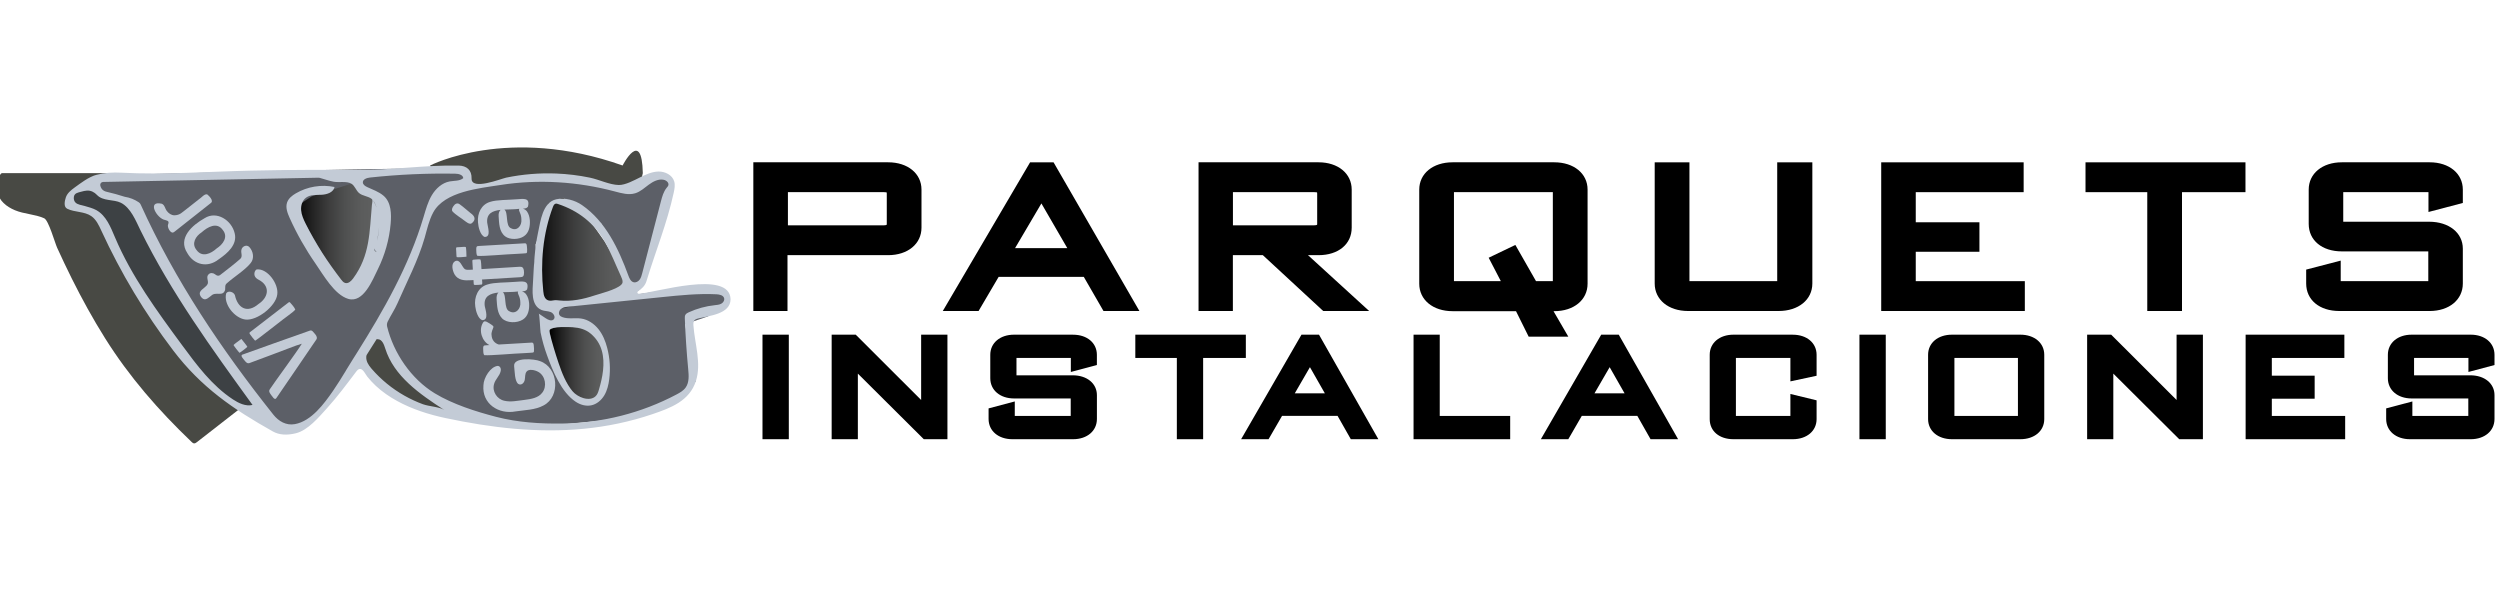 <svg xmlns="http://www.w3.org/2000/svg" width="259" height="62" viewBox="0 0 259 62" fill="none"><g clip-path="url(#clip0_2_1054)"><path d="M81.584 26.435H92.012C94.046 26.435 95.466 25.263 95.466 23.587V19.644C95.466 17.978 94.046 16.814 92.012 16.814H78.045V32.217H81.584V26.433V26.435ZM81.625 19.908H91.591C91.779 19.908 91.852 19.937 91.857 19.934C91.859 19.944 91.87 19.978 91.87 20.053V23.196C91.87 23.264 91.859 23.287 91.859 23.289C91.854 23.292 91.784 23.344 91.531 23.344H81.628V19.908H81.625Z" fill="black"></path><path d="M109.152 16.817H106.717L97.673 32.22H101.38L103.458 28.686H112.282L114.321 32.22H118.043L109.149 16.817H109.152ZM110.572 25.706H105.16L107.889 21.075L110.572 25.706Z" fill="black"></path><path d="M127.729 26.435H130.831L137.086 32.22H141.844L135.508 26.435H136.603C138.657 26.435 140.036 25.292 140.036 23.587V19.644C140.036 17.978 138.623 16.814 136.603 16.814H124.169V32.217H127.726V26.433L127.729 26.435ZM127.729 19.908H136.181C136.37 19.908 136.442 19.936 136.447 19.934C136.45 19.944 136.46 19.978 136.46 20.053V23.196C136.46 23.261 136.45 23.284 136.45 23.287C136.445 23.292 136.37 23.344 136.101 23.344H127.732V19.908H127.729Z" fill="black"></path><path d="M160.944 32.238H161.019C163.053 32.238 164.473 31.066 164.473 29.39V19.644C164.473 17.978 163.053 16.814 161.019 16.814H150.487C148.454 16.814 147.034 17.978 147.034 19.644V29.39C147.034 31.066 148.454 32.238 150.487 32.238H157.059L158.37 34.879H162.478L160.944 32.238ZM160.874 19.908V29.126H159.131L156.991 25.375L154.226 26.702L155.486 29.126H150.63V19.908H160.872H160.874Z" fill="black"></path><path d="M187.759 29.372V16.817H184.119V29.128H175.026V16.817H171.427V29.372C171.427 31.048 172.848 32.22 174.881 32.22H184.264C186.321 32.22 187.759 31.048 187.759 29.372Z" fill="black"></path><path d="M209.772 29.128H198.472V26.083H205.069V23.028H198.472V19.908H209.65V16.817H194.894V32.22H209.772V29.128Z" fill="black"></path><path d="M216.059 19.908H222.457V32.22H226.055V19.908H232.631V16.817H216.059V19.908Z" fill="black"></path><path d="M242.353 32.22H251.716C253.739 32.22 255.149 31.048 255.149 29.371V25.762C255.149 24.12 253.713 22.971 251.654 22.971H242.76V19.908H251.589V21.962L255.149 21.028V19.644C255.149 17.978 253.736 16.814 251.716 16.814H242.615C240.592 16.814 239.182 17.978 239.182 19.644V23.196C239.182 24.898 240.561 26.044 242.615 26.044H251.571V29.126H242.498V26.999L238.92 27.93V29.371C238.92 31.074 240.299 32.22 242.353 32.22Z" fill="black"></path><path d="M81.721 34.672H78.994V45.502H81.721V34.672Z" fill="black"></path><path d="M95.43 41.438L88.654 34.672H86.16V45.502H88.874V38.706L95.704 45.502H98.154V34.672H95.43V41.438Z" fill="black"></path><path d="M111.177 34.672H105.056C103.607 34.672 102.593 35.529 102.593 36.755V39.184C102.593 40.418 103.605 41.28 105.056 41.28H110.926V43.091H105.131V41.59L102.417 42.309V43.406C102.417 44.64 103.429 45.502 104.88 45.502H111.177C112.626 45.502 113.64 44.64 113.64 43.406V40.938C113.64 39.727 112.61 38.882 111.136 38.882H105.307V37.084H110.939V38.535L113.637 37.816V36.758C113.637 35.531 112.626 34.675 111.174 34.675L111.177 34.672Z" fill="black"></path><path d="M129.069 34.672H117.619V37.084H121.921V45.502H124.645V37.084H129.069V34.672Z" fill="black"></path><path d="M134.833 34.672L128.58 45.502H131.423L132.82 43.085H138.574L139.945 45.502H142.798L136.649 34.672H134.83H134.833ZM137.257 40.752H134.137L135.71 38.038L137.257 40.752Z" fill="black"></path><path d="M149.157 34.672H146.444V45.502H156.455V43.091H149.157V34.672Z" fill="black"></path><path d="M165.886 34.672L159.633 45.502H162.476L163.873 43.085H169.627L170.998 45.502H173.851L167.702 34.672H165.883H165.886ZM168.307 40.752H165.187L166.76 38.038L168.307 40.752Z" fill="black"></path><path d="M185.736 34.672H179.589C178.141 34.672 177.126 35.529 177.126 36.755V43.419C177.126 44.666 178.115 45.502 179.589 45.502H185.736C187.185 45.502 188.199 44.645 188.199 43.419V41.474L185.485 40.814V43.091H179.84V37.084H185.485V39.51L188.199 38.928V36.758C188.199 35.531 187.188 34.675 185.736 34.675V34.672Z" fill="black"></path><path d="M195.365 34.672H192.638V45.502H195.365V34.672Z" fill="black"></path><path d="M209.309 34.672H202.226C200.766 34.672 199.75 35.529 199.75 36.755V43.419C199.75 44.645 200.769 45.502 202.226 45.502H209.309C210.768 45.502 211.785 44.645 211.785 43.419V36.755C211.785 35.529 210.765 34.672 209.309 34.672ZM209.058 37.084V43.091H202.477V37.084H209.058Z" fill="black"></path><path d="M225.494 41.438L218.719 34.672H216.227V45.502H218.939V38.706L225.768 45.502H228.221V34.672H225.494V41.438Z" fill="black"></path><path d="M235.361 41.306H239.798V38.92H235.361V37.084H242.876V34.672H232.647V45.502H242.959V43.091H235.361V41.306Z" fill="black"></path><path d="M258.43 37.813V36.755C258.43 35.529 257.418 34.672 255.967 34.672H249.846C248.397 34.672 247.383 35.529 247.383 36.755V39.184C247.383 40.418 248.394 41.28 249.846 41.28H255.716V43.091H249.921V41.59L247.207 42.309V43.406C247.207 44.64 248.219 45.502 249.67 45.502H255.967C257.416 45.502 258.43 44.64 258.43 43.406V40.938C258.43 39.727 257.4 38.882 255.925 38.882H250.097V37.084H255.729V38.535L258.427 37.816L258.43 37.813Z" fill="black"></path><path d="M12.944 17.939C8.699 17.939 4.454 17.939 0.211 17.939C-0.164 17.939 -0.301 19.621 -0.27 19.833C-0.123 20.798 0.679 21.414 1.543 21.779C2.518 22.19 3.615 22.182 4.578 22.614C5.038 22.821 5.688 25.16 5.92 25.669C6.409 26.743 6.916 27.811 7.444 28.87C8.495 30.976 9.628 33.04 10.88 35.032C13.394 39.042 16.434 42.522 19.846 45.781C19.919 45.851 19.999 45.923 20.097 45.934C20.211 45.947 20.317 45.872 20.408 45.799C21.906 44.63 23.409 43.461 24.909 42.294C21.981 36.333 19.055 30.373 16.126 24.412C15.066 22.255 14.008 20.094 12.944 17.937V17.939Z" fill="#484944"></path><path d="M44.558 17.145C44.558 17.145 52.648 12.939 64.502 17.145C64.502 17.145 66.501 13.228 66.595 17.939L65.653 22.117C65.653 22.117 52.017 17.445 46.033 21.471L44.558 17.143V17.145Z" fill="#484944"></path><path d="M9.742 18.19C9.742 18.19 48.258 17.122 48.314 17.538C48.371 17.955 48.964 19.398 48.964 19.398L56.184 18.19L65.384 19.631L67.847 17.978L69.334 18.537V20.376L67.058 27.969L66.09 30.184L64.825 28.743L63.663 26.192L62.272 23.142L58.324 20.483L56.914 21.735L55.483 25.328L55.884 29.806L57.108 31.741L58.828 31.26L64.603 30.706L70.775 29.814H73.75L75.023 30.375L75.424 31.26L73.339 32.779L70.972 33.589L72.097 39.466L70.589 41.332L64.603 43.347L55.667 44.229L46.848 42.835L42.23 41.673L37.953 38.139L37.581 36.639L33.907 41.996L30.653 44.506L27.675 43.577L23.179 40.685L18.519 36.37L13.707 28.792L10.895 23.168L9.98 21.776L7.178 20.925L7.638 19.96L9.736 18.193L9.742 18.19Z" fill="#5C5F67"></path><path d="M56.947 34.186C56.947 34.186 57.273 39.164 59.33 40.558C59.33 40.558 62.318 43.525 62.877 38.809C62.877 38.809 64.53 35.754 60.494 33.296C60.494 33.296 56.953 33.901 56.95 34.189L56.947 34.186Z" fill="url(#paint0_linear_2_1054)"></path><path d="M38.66 34.258L37.493 37.218C37.493 37.218 38.675 39.634 41.989 41.466L46.85 42.832L47.251 42.483C47.251 42.483 40.411 38.623 38.999 33.242L38.66 34.261V34.258Z" fill="#484944"></path><path d="M9.32 19.016L11.366 20.48L13.713 21.01C13.713 21.01 25.864 42.827 27.68 43.572C27.68 43.572 20.012 39.945 18.524 36.367L10.9 24.754L9.985 21.773L7.183 20.922C7.183 20.922 7.959 19.178 9.322 19.016H9.32Z" fill="#3D4144"></path><path d="M30.609 21.45L35.837 30.489L38.678 26.839L39.291 19.934L36.432 19.016L32.296 20.34L30.609 21.45Z" fill="url(#paint1_linear_2_1054)"></path><path d="M64.501 28.189L62.649 25.03L60.328 21.732L58.326 20.48L56.81 21.119L55.33 27.387L55.369 31.012L58.29 31.938L63.34 30.836L65.653 29.247L64.501 28.189Z" fill="url(#paint2_linear_2_1054)"></path><path d="M32.365 34.303C32.259 34.215 32.182 34.225 32.068 34.264C31.051 34.628 25.843 36.46 25.078 36.752C24.886 36.882 25.243 37.213 25.399 37.425C25.561 37.603 25.66 37.668 25.836 37.617C26.201 37.49 27.155 37.122 28.174 36.745C29.013 36.45 30.743 35.738 31.271 35.609C30.655 36.6 28.555 39.422 27.942 40.346C27.846 40.501 27.885 40.612 28.017 40.817C28.213 41.057 28.462 41.557 28.653 41.21C29.295 40.266 32.306 35.878 32.803 35.128C32.924 34.853 32.578 34.538 32.391 34.326L32.365 34.303Z" fill="#C3CBD6"></path><path d="M26.41 35.27C26.431 35.283 26.446 35.288 26.462 35.285C26.953 34.949 28.019 34.088 28.681 33.591C29.576 32.864 30.422 32.323 30.591 32.072C30.516 31.855 30.218 31.519 30.04 31.325C29.952 31.255 29.902 31.335 29.758 31.439C28.987 32.034 26.371 34.049 25.898 34.414C25.81 34.489 25.838 34.528 25.911 34.647C26.04 34.825 26.304 35.179 26.387 35.252L26.407 35.267L26.41 35.27Z" fill="#C3CBD6"></path><path d="M24.997 35.117C24.829 35.242 24.216 35.689 24.193 35.746C24.216 35.816 24.687 36.432 24.816 36.553C24.972 36.47 25.587 35.992 25.626 35.932C25.577 35.816 25.142 35.285 25.01 35.12H24.997V35.117Z" fill="#C3CBD6"></path><path d="M25.432 33.105C26.663 33.242 28.586 31.7 28.723 30.518C28.893 29.434 27.721 27.786 26.596 27.912C26.369 28.018 26.278 28.417 26.428 28.665C26.544 28.885 26.759 28.947 26.989 29.092C28.019 29.765 27.755 30.862 26.777 31.498C25.61 32.494 24.625 31.922 24.338 30.585C24.219 30.248 23.66 30.06 23.437 30.381C23.122 31.524 24.314 32.937 25.378 33.097L25.429 33.105H25.432Z" fill="#C3CBD6"></path><path d="M23.323 30.005C23.357 29.762 23.267 29.524 23.52 29.333C24.278 28.66 25.403 27.969 25.97 27.253C26.366 26.777 26.249 26.034 25.825 25.587C25.546 25.299 25.072 25.527 25.01 25.884C24.933 26.202 25.173 26.557 24.894 26.816C24.366 27.299 23.347 28.068 22.816 28.484C22.628 28.634 22.436 28.551 22.276 28.414C22.092 28.267 21.794 28.233 21.616 28.414C21.321 28.691 21.603 29.048 21.531 29.369C21.406 29.741 20.902 29.904 20.729 30.251C20.607 30.505 20.832 30.849 21.073 30.973C21.362 31.107 21.637 30.81 21.864 30.649C22.358 30.15 23.075 30.784 23.316 30.049L23.326 30.011L23.323 30.005Z" fill="#C3CBD6"></path><path d="M22.692 26.841C23.556 26.244 24.612 25.351 24.314 24.169C24.001 22.816 22.449 21.807 21.199 22.604C19.926 23.318 18.379 24.663 19.412 26.228C20.108 27.46 21.517 27.765 22.643 26.875L22.695 26.839L22.692 26.841ZM20.348 25.884C19.815 25.219 20.273 24.466 20.891 24.068C21.51 23.515 22.464 22.966 23.075 23.82C23.68 24.557 23.09 25.323 22.439 25.744C21.851 26.283 20.951 26.689 20.382 25.928L20.348 25.884Z" fill="#C3CBD6"></path><path d="M21.456 20.138C21.176 20.063 20.876 20.485 20.589 20.661C20.219 20.953 19.826 21.264 19.453 21.556C18.827 22.022 18.672 22.283 18.072 22.306C17.754 22.304 17.466 22.107 17.283 21.854C17.086 21.603 17.071 21.233 16.76 21.106C15.161 20.739 16.266 22.676 17.112 22.793C17.412 22.883 17.539 22.927 17.415 23.251C17.296 23.517 17.632 24.146 17.919 24.097C17.999 24.071 18.056 24.021 18.131 23.965C18.882 23.372 21.179 21.561 21.826 21.046C22.188 20.821 21.673 20.304 21.484 20.151L21.453 20.136L21.456 20.138Z" fill="#C3CBD6"></path><path d="M55.941 37.41C55.4 37.184 53.163 36.972 53.264 37.932C53.333 38.491 53.315 39.464 53.677 39.761L53.709 39.782C54.011 39.963 54.322 39.658 54.366 39.337C54.422 39.063 54.371 38.734 54.552 38.501C54.769 38.204 55.385 38.307 55.799 38.545C56.51 38.967 56.684 40.041 56.176 40.685C55.773 41.218 55.051 41.342 54.28 41.438C53.608 41.513 52.925 41.676 52.262 41.52C51.491 41.368 50.956 40.542 51.189 39.772C51.318 39.29 51.771 38.936 51.867 38.457C51.939 38.162 51.802 37.922 51.564 37.906C50.821 37.981 50.105 39.117 50.084 39.909C49.916 41.836 51.657 42.954 53.414 42.622C54.376 42.475 55.437 42.478 56.306 42.007C58.099 41.083 57.853 38.062 55.941 37.412V37.41Z" fill="#C3CBD6"></path><path d="M50.056 36.124C50.076 36.331 50.038 36.654 50.177 36.796C50.827 36.851 53.227 36.62 54.244 36.589C54.715 36.558 55.072 36.548 55.217 36.525C55.269 36.512 55.294 36.483 55.31 36.432L55.318 36.403C55.341 36.269 55.32 35.974 55.297 35.764C55.269 35.596 55.258 35.5 55.103 35.492C54.65 35.513 52.969 35.614 51.678 35.692C51.251 35.573 50.951 35.218 50.928 34.732C50.868 34.434 51.059 34.101 51.124 33.881V33.847C51.052 33.666 50.713 33.529 50.539 33.402C50.299 33.257 50.146 33.229 50.022 33.456C49.564 34.24 49.942 35.376 50.71 35.751C50.576 35.759 50.454 35.767 50.361 35.772C50.071 35.767 50.053 35.878 50.056 36.126V36.124Z" fill="#C3CBD6"></path><path d="M50.221 31.71C50.081 30.688 50.785 30.396 51.649 30.306C51.483 30.435 51.424 30.707 51.45 31.022C51.501 31.697 51.512 32.453 52.006 32.973C52.5 33.49 53.576 33.498 54.184 33.097C54.733 32.74 54.852 32.049 54.818 31.452L54.813 31.392C54.784 31.074 54.699 30.756 54.51 30.492C54.407 30.339 54.233 30.238 54.073 30.187C54.298 30.176 54.505 30.143 54.598 29.992L54.614 29.962C54.854 28.927 54.019 29.185 53.284 29.206C52.383 29.284 51.209 29.24 50.511 29.47C49.527 29.736 49.095 30.787 49.238 31.749C49.297 32.225 49.512 32.996 49.952 33.169C50.676 33.18 50.303 32.137 50.221 31.713V31.71ZM53.574 30.21C53.61 30.205 53.649 30.202 53.687 30.2C53.685 30.205 53.677 30.207 53.675 30.21C53.605 30.334 53.687 30.458 53.739 30.593C53.843 30.813 53.905 31.074 53.907 31.325C53.982 31.982 53.416 32.624 52.764 32.246C52.169 31.995 52.508 30.559 52.086 30.272C52.611 30.249 53.152 30.262 53.574 30.207V30.21Z" fill="#C3CBD6"></path><path d="M49.913 29.47L49.934 29.459C49.996 29.366 49.949 29.219 49.939 28.958C50.762 28.909 51.781 28.846 52.619 28.795C53.023 28.771 53.382 28.748 53.657 28.733C54.008 28.712 54.197 28.72 54.257 28.51L54.267 28.479C54.327 28.2 54.283 27.729 54.053 27.659C53.905 27.615 53.755 27.646 53.595 27.651C52.751 27.703 51.103 27.804 49.88 27.879C49.861 27.447 49.843 27.059 49.781 26.893C49.644 26.834 49.453 26.885 49.269 26.885C49.122 26.906 48.925 26.867 48.935 27.043C48.946 27.201 48.964 27.548 48.987 27.933C48.868 27.941 48.759 27.946 48.671 27.951C48.49 27.959 48.307 27.969 48.159 27.884C47.846 27.662 47.675 26.785 47.13 27.067C46.7 27.343 46.881 28.024 47.08 28.409C47.45 29.056 48.162 29.077 48.788 29.03C48.865 29.025 48.953 29.02 49.052 29.015C49.065 29.203 49.075 29.354 49.08 29.431C49.098 29.519 49.15 29.519 49.251 29.524C49.398 29.519 49.781 29.509 49.913 29.475V29.47Z" fill="#C3CBD6"></path><path d="M53.53 26.301C54.001 26.27 54.356 26.259 54.503 26.236C54.555 26.223 54.581 26.195 54.596 26.143L54.604 26.114C54.627 25.98 54.606 25.685 54.583 25.476C54.555 25.307 54.544 25.212 54.389 25.204C53.742 25.232 50.578 25.429 49.645 25.481C49.355 25.476 49.337 25.587 49.339 25.835C49.36 26.042 49.321 26.365 49.461 26.508C50.11 26.562 52.511 26.334 53.528 26.301H53.53Z" fill="#C3CBD6"></path><path d="M47.634 25.602C47.512 25.618 47.342 25.597 47.267 25.646C47.225 25.721 47.272 25.97 47.269 26.102C47.292 26.365 47.279 26.606 47.323 26.64C47.525 26.676 48.087 26.619 48.314 26.596L48.327 26.583C48.327 26.396 48.304 25.669 48.257 25.589C48.123 25.545 47.82 25.605 47.634 25.602Z" fill="#C3CBD6"></path><path d="M50.208 24.547C50.917 24.565 50.516 23.481 50.474 23.072C50.384 22.107 51.044 21.833 51.866 21.742C51.716 21.859 51.639 22.102 51.657 22.387C51.711 23.113 51.693 23.998 52.342 24.492C52.816 24.855 53.765 24.834 54.28 24.474C54.816 24.115 54.924 23.442 54.893 22.857L54.888 22.798C54.859 22.488 54.782 22.177 54.601 21.916C54.5 21.766 54.332 21.665 54.174 21.616C54.389 21.605 54.585 21.572 54.684 21.424L54.699 21.393C54.927 20.454 54.246 20.599 53.519 20.645C52.645 20.723 51.463 20.689 50.793 20.909C49.867 21.173 49.434 22.097 49.52 23.041C49.551 23.527 49.758 24.376 50.208 24.547ZM53.716 21.639C53.747 21.634 53.778 21.634 53.809 21.631C53.807 21.636 53.799 21.639 53.796 21.644C53.729 21.766 53.809 21.887 53.858 22.019C53.959 22.236 54.016 22.49 54.016 22.738C54.081 23.352 53.587 23.996 52.937 23.644C52.329 23.409 52.684 21.965 52.247 21.714C52.748 21.688 53.276 21.696 53.716 21.642V21.639Z" fill="#C3CBD6"></path><path d="M48.897 23.111C49.334 22.749 49.194 22.381 48.752 22.079C48.405 21.804 48.001 21.427 47.616 21.158C47.37 20.977 47.122 21.127 46.974 21.357C46.863 21.52 46.757 21.722 46.876 21.9C47.194 22.249 47.807 22.606 48.255 22.961C48.508 23.145 48.69 23.243 48.855 23.139L48.894 23.113L48.897 23.111Z" fill="#C3CBD6"></path><path d="M66.175 30.432C66.129 30.435 66.082 30.412 66.056 30.373C66.012 30.311 66.031 30.225 66.093 30.181C66.473 29.928 66.825 29.622 66.977 29.121C67.906 26.055 69.109 23.134 69.795 19.973C69.88 19.577 69.963 19.16 69.841 18.772C69.639 18.126 68.907 17.764 68.23 17.771C67.552 17.779 66.915 18.076 66.305 18.377C65.702 18.674 64.791 19.181 64.098 19.166C63.13 19.142 62.067 18.602 61.115 18.405C59.969 18.167 58.802 18.025 57.633 17.978C55.895 17.908 54.148 18.051 52.446 18.402C51.91 18.514 48.816 19.771 48.855 18.49C48.884 17.619 48.346 17.168 47.512 17.153C43.966 17.086 40.478 17.642 36.942 17.611C33.294 17.582 29.646 17.595 26.001 17.675C21.51 17.774 17.045 18.128 12.561 17.89C11.684 17.844 10.841 17.89 9.992 18.113C9.188 18.325 8.381 18.959 7.711 19.442C7.351 19.704 6.96 20.019 6.818 20.459C6.709 20.793 6.557 21.427 6.963 21.626C7.747 22.009 8.735 21.89 9.454 22.387C9.964 22.738 10.238 23.333 10.497 23.895C12.515 28.285 15.014 32.45 17.937 36.297C20.837 40.116 24.131 42.377 28.275 44.702C28.906 45.057 29.701 45.119 30.653 44.886C31.902 44.581 33.043 43.207 33.868 42.299C34.958 41.099 35.922 39.795 36.898 38.506C36.999 38.374 37.12 38.23 37.288 38.222C37.617 38.206 37.878 38.804 38.057 39.026C38.328 39.368 38.629 39.686 38.947 39.984C39.606 40.597 40.352 41.109 41.141 41.541C42.703 42.397 44.423 42.943 46.159 43.313C50.85 44.312 55.677 44.886 60.468 44.423C62.887 44.19 65.28 43.691 67.583 42.91C69.464 42.271 71.438 41.549 72.1 39.466C72.684 37.622 71.981 35.645 71.838 33.715C71.826 33.534 71.823 33.33 71.939 33.19C72.007 33.11 72.105 33.063 72.206 33.03C72.252 33.014 72.299 33.004 72.346 32.991C73.435 32.717 75.685 32.548 75.685 30.999C75.608 27.899 67.779 30.349 66.178 30.437L66.175 30.432ZM24.118 41.368C21.965 39.95 20.39 37.831 18.861 35.754C16.256 32.215 13.627 28.634 11.912 24.588C11.459 23.52 10.999 22.337 9.985 21.773C9.594 21.556 9.154 21.455 8.73 21.328C8.435 21.241 8.07 21.215 7.832 20.997C7.662 20.84 7.615 20.583 7.659 20.363C7.731 20.001 8.078 19.952 8.394 19.867C8.601 19.81 8.81 19.753 9.022 19.743C9.416 19.724 9.778 19.908 10.042 20.193C10.668 20.863 11.775 20.635 12.517 21.005C13.544 21.515 14.075 22.886 14.553 23.861C17.72 30.3 21.952 36.145 26.164 41.952C25.455 42.123 24.728 41.771 24.118 41.37V41.368ZM13.713 21.028C13.713 21.028 13.713 21.018 13.713 21.01C13.713 21.013 13.713 21.015 13.713 21.021C13.713 21.023 13.713 21.026 13.713 21.028ZM35.845 38.382C35.408 39.099 34.97 39.813 34.5 40.496C33.579 41.826 32.262 43.626 30.552 43.939C29.644 44.105 28.868 43.647 28.314 42.951C22.91 36.152 18.162 29.105 14.572 21.184C14.533 21.093 14.466 21.018 14.383 20.961C13.943 20.664 13.459 20.472 12.929 20.389C12.316 20.19 11.69 20.017 11.045 19.869C10.686 19.787 10.466 19.569 10.391 19.217C10.388 19.199 10.386 19.181 10.383 19.163C10.378 18.995 10.512 18.855 10.681 18.85L32.999 18.41C33.041 18.41 33.084 18.415 33.123 18.426C33.599 18.552 34.088 18.739 34.572 18.827C35.118 18.928 35.933 18.739 36.411 19.036C36.766 19.254 36.88 19.724 37.195 19.996C37.565 20.317 38.134 20.306 38.512 20.614C38.522 20.622 38.53 20.633 38.538 20.643C38.636 20.728 38.541 21.116 38.53 21.23C38.277 24.014 38.341 26.466 36.587 28.844C36.386 29.118 36.083 29.41 35.757 29.315C35.581 29.263 35.459 29.113 35.348 28.968C33.951 27.152 32.686 25.23 31.669 23.176C31.449 22.733 31.24 22.275 31.198 21.784C31.157 21.292 31.317 20.757 31.716 20.47C32.169 20.144 32.779 20.206 33.335 20.177C33.892 20.149 34.549 19.921 34.66 19.373C33.302 19.088 31.843 19.329 30.648 20.032C30.267 20.255 29.895 20.547 29.747 20.964C29.558 21.491 29.778 22.071 30.009 22.583C30.753 24.234 31.651 25.817 32.684 27.305C33.493 28.471 34.647 30.536 36.075 30.963C37.658 31.436 38.608 28.978 39.141 27.902C39.87 26.43 40.328 24.821 40.471 23.181C40.556 22.203 40.548 20.966 39.733 20.276C39.247 19.864 38.629 19.652 38.052 19.386C37.84 19.287 37.602 19.137 37.591 18.902C37.578 18.568 38.005 18.428 38.336 18.392C41.265 18.076 44.217 17.942 47.161 17.994C47.512 17.999 47.97 18.108 47.994 18.457C47.618 18.772 47.068 18.708 46.586 18.796C45.795 18.941 45.148 19.536 44.736 20.226C44.325 20.917 44.113 21.704 43.883 22.474C42.372 27.553 39.746 32.148 36.944 36.608C36.825 36.796 36.706 36.985 36.587 37.172C36.334 37.572 36.085 37.979 35.837 38.385L35.845 38.382ZM39.055 26.117C39.001 26.102 38.949 26.081 38.895 26.055C38.815 26.014 38.776 25.92 38.804 25.832C38.815 25.801 38.822 25.77 38.833 25.739C38.833 25.796 38.836 25.853 38.856 25.907C38.892 26.006 38.967 26.073 39.055 26.117ZM39.053 24.942C39.164 24.472 39.244 23.993 39.273 23.517C39.255 23.998 39.185 24.48 39.053 24.942ZM38.66 20.767C38.81 20.953 38.908 21.184 38.983 21.414C38.988 21.432 38.993 21.453 38.998 21.471C38.91 21.23 38.797 20.995 38.66 20.767ZM43.839 41.888C43.171 41.642 42.522 41.342 41.904 40.993C40.631 40.273 39.482 39.337 38.525 38.232C38.507 38.212 38.489 38.188 38.468 38.167C38.165 37.813 37.914 37.42 37.946 36.939C37.948 36.889 37.961 36.84 37.977 36.786L39.022 35.133C39.058 35.138 39.094 35.143 39.136 35.143C39.575 35.143 39.777 35.674 39.907 36.093C40.794 38.964 43.49 40.83 46.012 42.465C46.02 42.47 46.025 42.472 46.033 42.478C45.513 42.139 44.452 42.11 43.839 41.885V41.888ZM74.855 31.366C74.814 31.405 74.764 31.441 74.715 31.467C74.513 31.576 74.281 31.591 74.053 31.617C73.127 31.715 72.214 31.964 71.365 32.349C71.225 32.411 71.081 32.486 71.005 32.618C70.941 32.737 70.943 32.88 70.948 33.014C71.016 34.763 71.132 36.509 71.298 38.25C71.36 38.897 71.414 39.608 71.039 40.142C70.806 40.473 70.442 40.68 70.085 40.868C66.463 42.788 62.393 43.815 58.295 43.877C55.985 43.913 53.639 43.766 51.393 43.184C49.29 42.638 46.892 41.875 45.032 40.742C42.6 39.259 40.776 36.582 40.106 33.832C40.064 33.658 40.088 33.48 40.165 33.319C40.481 32.67 40.89 32.083 41.182 31.413C42.157 29.172 43.321 26.986 43.997 24.627C44.25 23.74 44.442 22.824 44.881 22.011C46.059 19.831 49.662 19.507 51.859 19.163C55.786 18.547 59.873 18.814 63.707 19.838C64.398 20.022 65.128 20.232 65.811 20.022C66.346 19.859 66.768 19.461 67.218 19.129C67.668 18.798 68.219 18.511 68.765 18.628C69.037 18.684 69.319 18.928 69.241 19.192C69.213 19.292 69.135 19.37 69.07 19.45C68.739 19.854 68.597 20.376 68.465 20.884C67.821 23.359 67.177 25.838 66.532 28.314C66.473 28.544 66.408 28.782 66.266 28.973C66.124 29.165 65.878 29.299 65.648 29.242C65.353 29.17 65.208 28.844 65.102 28.557C64.085 25.773 62.735 22.932 60.298 21.248C59.56 20.739 58.518 20.444 57.628 20.645C56.2 20.969 55.998 22.912 55.742 24.094C55.382 25.752 55.318 27.398 55.227 29.082C55.173 30.07 54.963 31.63 56.102 32.114C56.402 32.241 56.751 32.21 57.056 32.331C57.361 32.453 57.589 32.874 57.351 33.099C57.139 33.299 56.797 33.144 56.554 32.983C56.308 32.82 56.063 32.657 55.817 32.494C55.895 32.546 55.967 34.246 56.006 34.445C56.169 35.255 56.394 36.051 56.678 36.827C57.268 38.447 58.153 40.636 59.641 41.621C60.109 41.932 60.686 42.105 61.237 41.996C61.814 41.883 62.3 41.466 62.603 40.962C62.905 40.457 63.042 39.87 63.117 39.288C63.255 38.204 63.182 37.094 62.905 36.036C62.724 35.34 62.447 34.657 61.997 34.096C61.547 33.534 60.911 33.102 60.199 32.999C59.563 32.908 58.888 33.079 58.282 32.861C58.161 32.818 58.039 32.755 57.967 32.647C57.824 32.432 57.946 32.124 58.156 31.977C58.365 31.829 58.634 31.798 58.89 31.772C62.129 31.441 65.366 31.11 68.605 30.779C70.472 30.587 72.346 30.396 74.221 30.487C74.547 30.502 74.951 30.59 75.023 30.906C75.062 31.071 74.984 31.242 74.858 31.361L74.855 31.366ZM64.367 29.491C63.863 30.011 62.075 30.448 61.596 30.608C60.422 30.999 59.185 31.258 57.946 31.126C57.752 31.105 57.555 31.076 57.364 31.115C57.017 31.185 56.665 31.185 56.459 30.838C56.34 30.642 56.308 30.404 56.285 30.176C55.975 27.245 56.236 24.21 57.284 21.44C57.338 21.297 57.413 21.14 57.558 21.103C57.646 21.08 57.739 21.111 57.824 21.14C59.91 21.833 61.552 23.108 62.652 25.033C63.304 26.182 63.777 27.421 64.331 28.621C64.421 28.82 64.517 29.027 64.499 29.245C64.491 29.33 64.445 29.413 64.367 29.493V29.491ZM59.387 33.909C60.016 33.948 60.652 34.124 61.141 34.52C62.396 35.531 62.634 36.957 62.473 38.395C62.398 39.07 62.233 39.748 62.044 40.385C61.974 40.623 61.891 40.866 61.715 41.039C61.079 41.67 59.801 41.132 59.328 40.553C58.632 39.704 58.225 38.657 57.871 37.617C57.519 36.579 57.209 35.531 56.94 34.468C56.916 34.372 56.893 34.266 56.942 34.181C57.172 33.79 59.007 33.881 59.384 33.904L59.387 33.909Z" fill="#C3CBD6"></path></g><defs><linearGradient id="paint0_linear_2_1054" x1="56.947" y1="37.386" x2="63.208" y2="37.386" gradientUnits="userSpaceOnUse"><stop></stop><stop offset="0.19" stop-color="#212121"></stop><stop offset="0.39" stop-color="#3C3C3C"></stop><stop offset="0.59" stop-color="#4F5050"></stop><stop offset="0.79" stop-color="#5B5C5C"></stop><stop offset="1" stop-color="#5F6060"></stop></linearGradient><linearGradient id="paint1_linear_2_1054" x1="30.609" y1="24.754" x2="39.291" y2="24.754" gradientUnits="userSpaceOnUse"><stop></stop><stop offset="0.19" stop-color="#212121"></stop><stop offset="0.39" stop-color="#3C3C3C"></stop><stop offset="0.59" stop-color="#4F5050"></stop><stop offset="0.79" stop-color="#5B5C5C"></stop><stop offset="1" stop-color="#5F6060"></stop></linearGradient><linearGradient id="paint2_linear_2_1054" x1="55.33" y1="26.21" x2="65.653" y2="26.21" gradientUnits="userSpaceOnUse"><stop></stop><stop offset="0.19" stop-color="#212121"></stop><stop offset="0.39" stop-color="#3C3C3C"></stop><stop offset="0.59" stop-color="#4F5050"></stop><stop offset="0.79" stop-color="#5B5C5C"></stop><stop offset="1" stop-color="#5F6060"></stop></linearGradient><clipPath id="clip0_2_1054"><rect width="259" height="61" fill="white" transform="translate(0 0.176)"></rect></clipPath></defs></svg>
